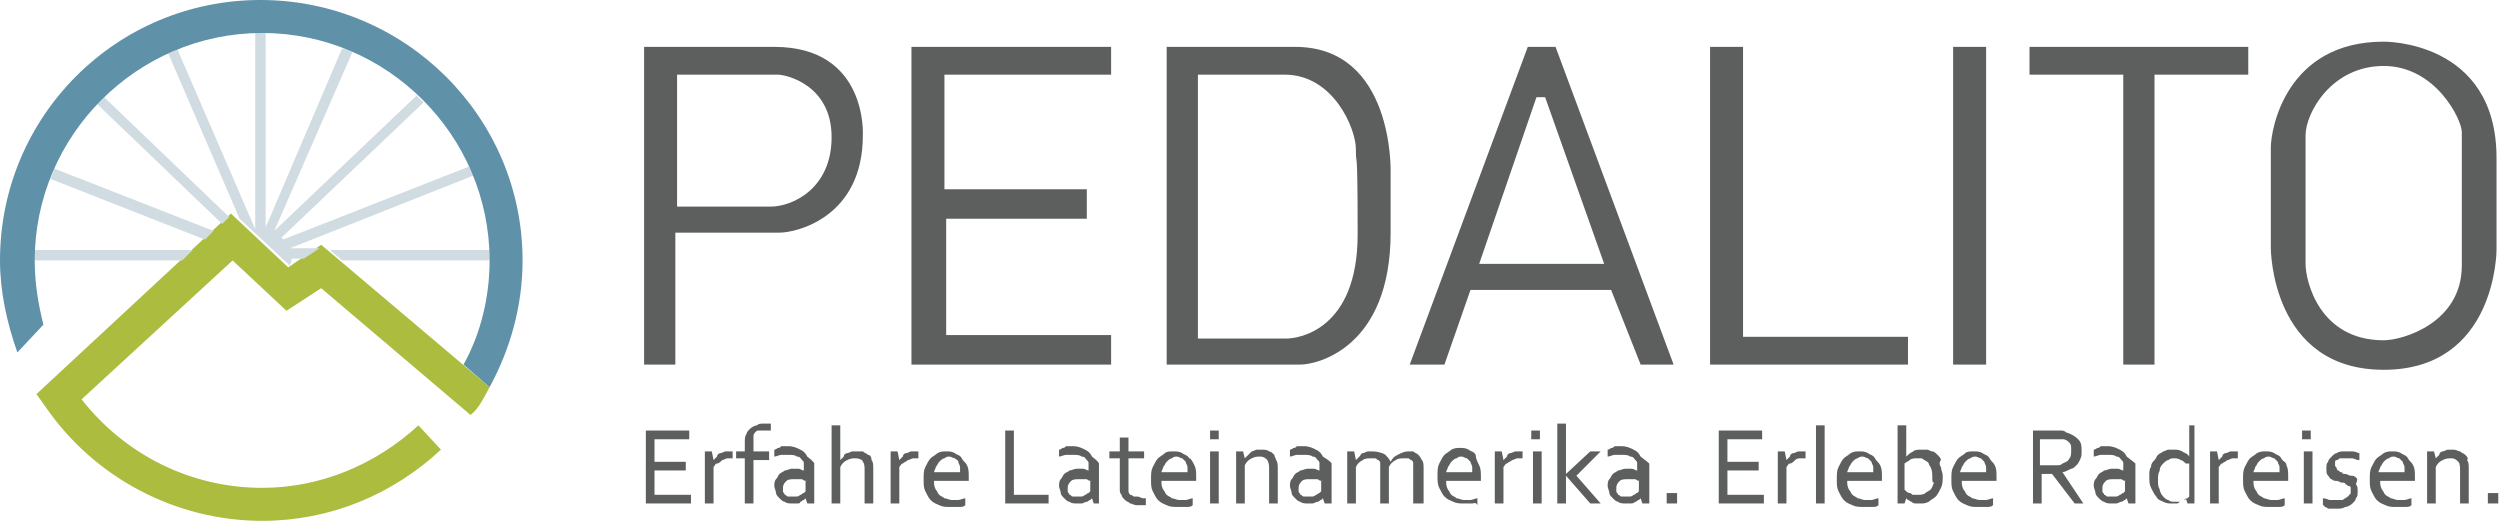 <?xml version="1.0" encoding="utf-8"?>
<!-- Generator: Adobe Illustrator 21.0.2, SVG Export Plug-In . SVG Version: 6.00 Build 0)  -->
<svg version="1.1" id="Ebene_1" xmlns="http://www.w3.org/2000/svg" xmlns:xlink="http://www.w3.org/1999/xlink" x="0px" y="0px"
	 width="144px" height="30px" viewBox="0 0 144 30" style="enable-background:new 0 0 144 30;" xml:space="preserve">
<style type="text/css">
	.st0{fill:#5D5F5E;}
	.st1{fill:#ABBC3F;}
	.st2{fill:#D0DCE2;}
	.st3{fill:#5F91A9;}
</style>
<path id="pedalito-claim" class="st0" d="M73.5,26.5c0.1,0.1,0.1,0.3,0.1,0.5v2h-0.5v-1.9c0-0.3,0-0.4-0.1-0.6
	c-0.1-0.1-0.2-0.2-0.4-0.2c-0.2,0-0.3,0-0.5,0.1c-0.2,0.1-0.3,0.2-0.4,0.4V29h-0.5v-3h0.4l0.1,0.4h0c0.1-0.1,0.1-0.1,0.2-0.2
	c0.1-0.1,0.1-0.1,0.2-0.2c0.1,0,0.2-0.1,0.3-0.1c0.1,0,0.2,0,0.3,0c0.1,0,0.3,0,0.4,0.1c0.1,0,0.2,0.1,0.3,0.2
	C73.4,26.3,73.5,26.4,73.5,26.5z M69.7,29h0.5v-3h-0.5V29z M81.7,26.2c-0.1-0.1-0.2-0.1-0.3-0.2c-0.1,0-0.2,0-0.3,0
	c-0.2,0-0.4,0.1-0.6,0.2c-0.2,0.1-0.3,0.2-0.4,0.4h0c-0.1-0.2-0.2-0.3-0.3-0.4S79.3,26,79.1,26c-0.1,0-0.2,0-0.3,0
	c-0.1,0-0.2,0.1-0.3,0.1c-0.1,0-0.1,0.1-0.2,0.2c-0.1,0.1-0.1,0.1-0.2,0.2h0L78,26h-0.4v3h0.5v-2.1c0.1-0.2,0.2-0.3,0.4-0.4
	c0.1-0.1,0.3-0.1,0.5-0.1c0.1,0,0.2,0,0.2,0c0.1,0,0.1,0.1,0.2,0.1c0.1,0.1,0.1,0.1,0.1,0.2s0,0.2,0,0.3V29h0.5v-2.1
	c0.1-0.2,0.2-0.3,0.4-0.4c0.1-0.1,0.3-0.1,0.5-0.1c0.1,0,0.2,0,0.2,0c0.1,0,0.1,0.1,0.2,0.1c0.1,0.1,0.1,0.1,0.1,0.2
	c0,0.1,0,0.2,0,0.3V29H82v-2c0-0.2,0-0.4-0.1-0.5C81.8,26.3,81.7,26.2,81.7,26.2z M70.2,24.8h-0.5v0.5h0.5V24.8z M68.8,26.8
	c0.1,0.2,0.1,0.4,0.1,0.7c0,0,0,0,0,0.1c0,0,0,0.1,0,0.1h-2c0,0.2,0,0.3,0.1,0.5c0.1,0.1,0.1,0.2,0.2,0.3c0.1,0.1,0.2,0.1,0.3,0.2
	c0.1,0,0.3,0.1,0.4,0.1c0.2,0,0.3,0,0.4,0c0.1,0,0.3-0.1,0.4-0.1v0.4c-0.1,0.1-0.2,0.1-0.4,0.1c-0.2,0-0.3,0-0.5,0
	c-0.2,0-0.4,0-0.6-0.1c-0.2-0.1-0.3-0.1-0.5-0.3c-0.1-0.1-0.2-0.3-0.3-0.5c-0.1-0.2-0.1-0.4-0.1-0.7c0-0.3,0-0.5,0.1-0.7
	c0.1-0.2,0.2-0.4,0.3-0.5c0.1-0.1,0.3-0.2,0.4-0.3s0.3-0.1,0.5-0.1c0.2,0,0.3,0,0.5,0.1c0.1,0.1,0.3,0.1,0.4,0.3
	C68.6,26.4,68.7,26.6,68.8,26.8z M68.4,27.2c0-0.1,0-0.2,0-0.3c0-0.1-0.1-0.2-0.1-0.3c-0.1-0.1-0.1-0.1-0.2-0.2
	c-0.1,0-0.2-0.1-0.3-0.1c-0.1,0-0.2,0-0.3,0.1c-0.1,0-0.2,0.1-0.3,0.2c-0.1,0.1-0.1,0.2-0.2,0.3c0,0.1-0.1,0.2-0.1,0.3H68.4z
	 M46.9,26.7c0,0.1,0,0.2,0,0.3v2h-0.4l-0.1-0.3h0c0,0-0.1,0.1-0.1,0.1c-0.1,0-0.1,0.1-0.2,0.1C46.1,29,46,29,45.9,29
	c-0.1,0-0.2,0-0.3,0c-0.1,0-0.3,0-0.4-0.1c-0.1,0-0.2-0.1-0.3-0.2c-0.1-0.1-0.2-0.2-0.2-0.3c0-0.1-0.1-0.3-0.1-0.4
	c0-0.1,0-0.3,0.1-0.4c0.1-0.1,0.1-0.2,0.2-0.3c0.1-0.1,0.2-0.1,0.3-0.2c0.1,0,0.3-0.1,0.4-0.1c0.2,0,0.3,0,0.4,0
	c0.1,0,0.2,0.1,0.3,0.1h0v-0.2c0-0.1,0-0.2,0-0.2c0-0.1,0-0.1-0.1-0.2c-0.1-0.1-0.1-0.2-0.3-0.2c-0.1-0.1-0.3-0.1-0.5-0.1
	c-0.1,0-0.3,0-0.4,0c-0.1,0-0.3,0.1-0.4,0.1v-0.4c0,0,0.1,0,0.2-0.1c0.1,0,0.1,0,0.2-0.1c0.1,0,0.2,0,0.2,0c0.1,0,0.2,0,0.2,0
	c0.3,0,0.5,0.1,0.7,0.2s0.3,0.2,0.4,0.4C46.9,26.6,46.9,26.7,46.9,26.7z M46.5,27.7c-0.1,0-0.2,0-0.3-0.1c-0.1,0-0.3,0-0.4,0
	c-0.2,0-0.4,0-0.5,0.1c-0.1,0.1-0.2,0.2-0.2,0.4c0,0.1,0,0.2,0,0.2c0,0.1,0.1,0.1,0.1,0.2c0.1,0,0.1,0.1,0.2,0.1c0.1,0,0.1,0,0.2,0
	c0.1,0,0.2,0,0.3,0c0.1,0,0.2-0.1,0.2-0.1c0.1,0,0.1-0.1,0.2-0.1c0,0,0.1-0.1,0.1-0.1V27.7z M85.2,26.8c0.1,0.2,0.1,0.4,0.1,0.7
	c0,0,0,0,0,0.1c0,0,0,0.1,0,0.1h-2c0,0.2,0,0.3,0.1,0.5c0.1,0.1,0.1,0.2,0.2,0.3c0.1,0.1,0.2,0.1,0.3,0.2c0.1,0,0.3,0.1,0.4,0.1
	c0.2,0,0.3,0,0.4,0c0.1,0,0.3-0.1,0.4-0.1v0.4C85,28.9,84.9,29,84.8,29c-0.2,0-0.3,0-0.5,0c-0.2,0-0.4,0-0.6-0.1
	c-0.2-0.1-0.3-0.1-0.5-0.3c-0.1-0.1-0.2-0.3-0.3-0.5c-0.1-0.2-0.1-0.4-0.1-0.7c0-0.3,0-0.5,0.1-0.7c0.1-0.2,0.2-0.4,0.3-0.5
	c0.1-0.1,0.3-0.2,0.4-0.3c0.2-0.1,0.3-0.1,0.5-0.1c0.2,0,0.3,0,0.5,0.1c0.1,0.1,0.3,0.1,0.4,0.3C85,26.4,85.1,26.6,85.2,26.8z
	 M84.8,27.2c0-0.1,0-0.2,0-0.3c0-0.1-0.1-0.2-0.1-0.3c-0.1-0.1-0.1-0.1-0.2-0.2c-0.1,0-0.2-0.1-0.3-0.1c-0.1,0-0.2,0-0.3,0.1
	c-0.1,0-0.2,0.1-0.3,0.2c-0.1,0.1-0.1,0.2-0.2,0.3c0,0.1-0.1,0.2-0.1,0.3H84.8z M44,24.4c-0.2,0-0.3,0-0.4,0.1
	c-0.1,0-0.3,0.1-0.4,0.2C43.1,24.8,43,24.9,43,25c-0.1,0.1-0.1,0.3-0.1,0.5V26h-0.5v0.4h0.5V29h0.5v-2.5h0.9V26h-0.9v-0.5
	c0-0.1,0-0.3,0-0.4c0-0.1,0.1-0.2,0.1-0.2c0.1-0.1,0.1-0.1,0.2-0.1c0.1,0,0.2,0,0.3,0c0.1,0,0.1,0,0.2,0c0.1,0,0.1,0,0.2,0v-0.4
	c0,0-0.1,0-0.2,0C44.2,24.4,44.1,24.4,44,24.4z M42.1,26c-0.1,0-0.2,0-0.3,0c-0.1,0-0.2,0.1-0.3,0.1c-0.1,0-0.2,0.1-0.2,0.2
	c-0.1,0.1-0.1,0.1-0.2,0.2h0L41,26h-0.4v3h0.5v-2.1c0.1-0.1,0.1-0.2,0.2-0.2s0.2-0.1,0.3-0.2c0.1,0,0.2-0.1,0.3-0.1
	c0.1,0,0.2,0,0.3,0h0V26C42.2,26,42.2,26,42.1,26C42.2,26,42.1,26,42.1,26z M50,26.2c-0.1-0.1-0.2-0.1-0.3-0.2c-0.1,0-0.2,0-0.3,0
	c-0.1,0-0.2,0-0.3,0c-0.1,0-0.2,0.1-0.3,0.1s-0.2,0.1-0.2,0.2c-0.1,0.1-0.1,0.1-0.2,0.2h0v-2h-0.5V29h0.5v-2.1
	c0.1-0.2,0.2-0.3,0.4-0.4c0.2-0.1,0.3-0.1,0.5-0.1c0.2,0,0.4,0.1,0.4,0.2c0.1,0.1,0.1,0.3,0.1,0.5V29h0.5v-2c0-0.2,0-0.4-0.1-0.5
	C50.2,26.3,50.1,26.2,50,26.2z M37.7,27.1h1.8v-0.5h-1.8v-1.3h2v-0.5h-2.5V29h2.6v-0.5h-2.1V27.1z M63.3,26.7c0,0.1,0,0.2,0,0.3v2
	H63l-0.1-0.3h0c0,0-0.1,0.1-0.1,0.1c-0.1,0-0.1,0.1-0.2,0.1c-0.1,0-0.2,0.1-0.3,0.1c-0.1,0-0.2,0-0.3,0c-0.1,0-0.3,0-0.4-0.1
	c-0.1,0-0.2-0.1-0.3-0.2c-0.1-0.1-0.2-0.2-0.2-0.3c0-0.1-0.1-0.3-0.1-0.4c0-0.1,0-0.3,0.1-0.4c0.1-0.1,0.1-0.2,0.2-0.3
	c0.1-0.1,0.2-0.1,0.3-0.2c0.1,0,0.3-0.1,0.4-0.1c0.2,0,0.3,0,0.4,0c0.1,0,0.2,0.1,0.3,0.1h0v-0.2c0-0.1,0-0.2,0-0.2
	c0-0.1,0-0.1-0.1-0.2c-0.1-0.1-0.1-0.2-0.3-0.2c-0.1-0.1-0.3-0.1-0.5-0.1c-0.1,0-0.3,0-0.4,0c-0.1,0-0.3,0.1-0.4,0.1v-0.4
	c0,0,0.1,0,0.2-0.1c0.1,0,0.1,0,0.2-0.1c0.1,0,0.2,0,0.2,0c0.1,0,0.2,0,0.2,0c0.3,0,0.5,0.1,0.7,0.2s0.3,0.2,0.4,0.4
	C63.3,26.6,63.3,26.7,63.3,26.7z M62.9,27.7c-0.1,0-0.2,0-0.3-0.1c-0.1,0-0.3,0-0.4,0c-0.2,0-0.4,0-0.5,0.1
	c-0.1,0.1-0.2,0.2-0.2,0.4c0,0.1,0,0.2,0,0.2c0,0.1,0.1,0.1,0.1,0.2c0.1,0,0.1,0.1,0.2,0.1c0.1,0,0.1,0,0.2,0c0.1,0,0.2,0,0.3,0
	c0.1,0,0.2-0.1,0.2-0.1c0.1,0,0.1-0.1,0.2-0.1c0,0,0.1-0.1,0.1-0.1V27.7z M52.8,26c-0.1,0-0.2,0-0.3,0c-0.1,0-0.2,0.1-0.3,0.1
	c-0.1,0-0.2,0.1-0.2,0.2c-0.1,0.1-0.1,0.1-0.2,0.2h0L51.7,26h-0.4v3h0.5v-2.1c0.1-0.1,0.1-0.2,0.2-0.2c0.1-0.1,0.2-0.1,0.3-0.2
	c0.1,0,0.2-0.1,0.3-0.1c0.1,0,0.2,0,0.3,0h0V26C52.9,26,52.9,26,52.8,26C52.8,26,52.8,26,52.8,26z M65.5,28.6c-0.1,0-0.2,0-0.2,0
	s-0.1-0.1-0.2-0.1c0,0-0.1-0.1-0.1-0.2c0-0.1,0-0.1,0-0.2v-1.7h0.9V26h-0.9v-0.8h-0.5V26h-0.6v0.4h0.6v1.8c0,0.1,0,0.2,0.1,0.3
	c0,0.1,0.1,0.2,0.2,0.3c0.1,0.1,0.2,0.1,0.3,0.2c0.1,0,0.2,0.1,0.4,0.1c0.1,0,0.2,0,0.3,0c0.1,0,0.1,0,0.2,0v-0.4
	c-0.1,0-0.1,0-0.2,0C65.6,28.6,65.5,28.6,65.5,28.6z M58.4,24.8h-0.5V29h2.5v-0.5h-2V24.8z M55.7,26.8c0.1,0.2,0.1,0.4,0.1,0.7
	c0,0,0,0,0,0.1c0,0,0,0.1,0,0.1h-2c0,0.2,0,0.3,0.1,0.5c0.1,0.1,0.1,0.2,0.2,0.3c0.1,0.1,0.2,0.1,0.3,0.2c0.1,0,0.3,0.1,0.4,0.1
	c0.2,0,0.3,0,0.4,0c0.1,0,0.3-0.1,0.4-0.1v0.4c-0.1,0.1-0.2,0.1-0.4,0.1c-0.2,0-0.3,0-0.5,0c-0.2,0-0.4,0-0.6-0.1
	c-0.2-0.1-0.3-0.1-0.5-0.3c-0.1-0.1-0.2-0.3-0.3-0.5c-0.1-0.2-0.1-0.4-0.1-0.7c0-0.3,0-0.5,0.1-0.7c0.1-0.2,0.2-0.4,0.3-0.5
	c0.1-0.1,0.3-0.2,0.4-0.3c0.2-0.1,0.3-0.1,0.5-0.1c0.2,0,0.3,0,0.5,0.1c0.1,0.1,0.3,0.1,0.4,0.3S55.6,26.6,55.7,26.8z M55.3,27.2
	c0-0.1,0-0.2,0-0.3c0-0.1-0.1-0.2-0.1-0.3s-0.1-0.1-0.2-0.2c-0.1,0-0.2-0.1-0.3-0.1c-0.1,0-0.2,0-0.3,0.1c-0.1,0-0.2,0.1-0.3,0.2
	c-0.1,0.1-0.1,0.2-0.2,0.3c0,0.1-0.1,0.2-0.1,0.3H55.3z M76.7,26.7c0,0.1,0,0.2,0,0.3v2h-0.4l-0.1-0.3h0c0,0-0.1,0.1-0.1,0.1
	c-0.1,0-0.1,0.1-0.2,0.1c-0.1,0-0.2,0.1-0.3,0.1c-0.1,0-0.2,0-0.3,0c-0.1,0-0.3,0-0.4-0.1c-0.1,0-0.2-0.1-0.3-0.2
	c-0.1-0.1-0.2-0.2-0.2-0.3c0-0.1-0.1-0.3-0.1-0.4c0-0.1,0-0.3,0.1-0.4c0.1-0.1,0.1-0.2,0.2-0.3c0.1-0.1,0.2-0.1,0.3-0.2
	c0.1,0,0.3-0.1,0.4-0.1c0.2,0,0.3,0,0.4,0c0.1,0,0.2,0.1,0.3,0.1h0v-0.2c0-0.1,0-0.2,0-0.2c0-0.1,0-0.1-0.1-0.2
	c-0.1-0.1-0.1-0.2-0.3-0.2c-0.1-0.1-0.3-0.1-0.5-0.1c-0.1,0-0.3,0-0.4,0c-0.1,0-0.3,0.1-0.4,0.1v-0.4c0,0,0.1,0,0.2-0.1
	c0.1,0,0.1,0,0.2-0.1c0.1,0,0.2,0,0.2,0c0.1,0,0.2,0,0.2,0c0.3,0,0.5,0.1,0.7,0.2c0.2,0.1,0.3,0.2,0.4,0.4
	C76.7,26.6,76.7,26.7,76.7,26.7z M76.2,27.7c-0.1,0-0.2,0-0.3-0.1c-0.1,0-0.3,0-0.4,0c-0.2,0-0.4,0-0.5,0.1
	c-0.1,0.1-0.2,0.2-0.2,0.4c0,0.1,0,0.2,0,0.2c0,0.1,0.1,0.1,0.1,0.2c0.1,0,0.1,0.1,0.2,0.1c0.1,0,0.1,0,0.2,0c0.1,0,0.2,0,0.3,0
	c0.1,0,0.2-0.1,0.2-0.1c0.1,0,0.1-0.1,0.2-0.1c0,0,0.1-0.1,0.1-0.1V27.7z M131.7,26.8c0.1,0.2,0.1,0.4,0.1,0.7c0,0,0,0,0,0.1
	c0,0,0,0.1,0,0.1h-2c0,0.2,0,0.3,0.1,0.5c0.1,0.1,0.1,0.2,0.2,0.3s0.2,0.1,0.3,0.2c0.1,0,0.3,0.1,0.4,0.1c0.2,0,0.3,0,0.4,0
	c0.1,0,0.3-0.1,0.4-0.1v0.4c-0.1,0.1-0.2,0.1-0.4,0.1c-0.2,0-0.3,0-0.5,0c-0.2,0-0.4,0-0.6-0.1c-0.2-0.1-0.3-0.1-0.5-0.3
	c-0.1-0.1-0.2-0.3-0.3-0.5c-0.1-0.2-0.1-0.4-0.1-0.7c0-0.3,0-0.5,0.1-0.7c0.1-0.2,0.2-0.4,0.3-0.5c0.1-0.1,0.3-0.2,0.4-0.3
	c0.2-0.1,0.3-0.1,0.5-0.1c0.2,0,0.3,0,0.5,0.1c0.1,0.1,0.3,0.1,0.4,0.3S131.7,26.6,131.7,26.8z M131.3,27.2c0-0.1,0-0.2,0-0.3
	c0-0.1-0.1-0.2-0.1-0.3c-0.1-0.1-0.1-0.1-0.2-0.2c-0.1,0-0.2-0.1-0.3-0.1c-0.1,0-0.2,0-0.3,0.1c-0.1,0-0.2,0.1-0.3,0.2
	c-0.1,0.1-0.1,0.2-0.2,0.3c0,0.1-0.1,0.2-0.1,0.3H131.3z M133.1,24.8h-0.5v0.5h0.5V24.8z M87.6,26c-0.1,0-0.2,0-0.3,0
	c-0.1,0-0.2,0.1-0.3,0.1c-0.1,0-0.2,0.1-0.2,0.2c-0.1,0.1-0.1,0.1-0.2,0.2h0L86.5,26h-0.4v3h0.5v-2.1c0.1-0.1,0.1-0.2,0.2-0.2
	c0.1-0.1,0.2-0.1,0.3-0.2c0.1,0,0.2-0.1,0.3-0.1c0.1,0,0.2,0,0.3,0h0V26C87.7,26,87.7,26,87.6,26C87.6,26,87.6,26,87.6,26z
	 M125.9,24.5h0.5V29H126l-0.1-0.3h0c0,0-0.1,0.1-0.1,0.1c0,0-0.1,0.1-0.2,0.1c-0.1,0-0.1,0.1-0.2,0.1c-0.1,0-0.2,0-0.3,0
	c-0.2,0-0.3,0-0.5-0.1c-0.2-0.1-0.3-0.1-0.4-0.3c-0.1-0.1-0.2-0.3-0.3-0.5c-0.1-0.2-0.1-0.4-0.1-0.7c0-0.2,0-0.4,0.1-0.5
	c0-0.2,0.1-0.3,0.2-0.4c0.1-0.1,0.1-0.2,0.2-0.3c0.1-0.1,0.2-0.1,0.3-0.2c0.1,0,0.2-0.1,0.3-0.1c0.1,0,0.2,0,0.3,0
	c0.2,0,0.3,0,0.5,0.1c0.1,0.1,0.3,0.1,0.4,0.3h0V24.5z M125.9,26.7c-0.1-0.1-0.2-0.2-0.3-0.2c-0.1-0.1-0.3-0.1-0.4-0.1
	c-0.1,0-0.2,0-0.3,0.1c-0.1,0-0.2,0.1-0.3,0.2c-0.1,0.1-0.2,0.2-0.2,0.4c-0.1,0.2-0.1,0.3-0.1,0.6c0,0.2,0,0.3,0.1,0.5
	c0,0.1,0.1,0.3,0.2,0.4c0.1,0.1,0.2,0.2,0.3,0.2c0.1,0.1,0.2,0.1,0.4,0.1c0.1,0,0.2,0,0.3,0c0.1,0,0.2-0.1,0.2-0.1
	c0.1,0,0.1-0.1,0.2-0.1c0,0,0.1-0.1,0.1-0.1V26.7z M123,26.7c0,0.1,0,0.2,0,0.3v2h-0.4l-0.1-0.3h0c0,0-0.1,0.1-0.1,0.1
	c-0.1,0-0.1,0.1-0.2,0.1c-0.1,0-0.2,0.1-0.3,0.1c-0.1,0-0.2,0-0.3,0c-0.1,0-0.3,0-0.4-0.1c-0.1,0-0.2-0.1-0.3-0.2
	c-0.1-0.1-0.2-0.2-0.2-0.3c0-0.1-0.1-0.3-0.1-0.4c0-0.1,0-0.3,0.1-0.4c0.1-0.1,0.1-0.2,0.2-0.3c0.1-0.1,0.2-0.1,0.3-0.2
	c0.1,0,0.3-0.1,0.4-0.1c0.2,0,0.3,0,0.4,0c0.1,0,0.2,0.1,0.3,0.1h0v-0.2c0-0.1,0-0.2,0-0.2c0-0.1,0-0.1-0.1-0.2
	c-0.1-0.1-0.1-0.2-0.3-0.2c-0.1-0.1-0.3-0.1-0.5-0.1c-0.1,0-0.3,0-0.4,0c-0.1,0-0.3,0.1-0.4,0.1v-0.4c0,0,0.1,0,0.2-0.1
	c0.1,0,0.1,0,0.2-0.1c0.1,0,0.2,0,0.2,0c0.1,0,0.2,0,0.2,0c0.3,0,0.5,0.1,0.7,0.2c0.2,0.1,0.3,0.2,0.4,0.4
	C122.9,26.6,123,26.7,123,26.7z M122.5,27.7c-0.1,0-0.2,0-0.3-0.1c-0.1,0-0.3,0-0.4,0c-0.2,0-0.4,0-0.5,0.1
	c-0.1,0.1-0.2,0.2-0.2,0.4c0,0.1,0,0.2,0,0.2c0,0.1,0.1,0.1,0.1,0.2c0.1,0,0.1,0.1,0.2,0.1c0.1,0,0.1,0,0.2,0c0.1,0,0.2,0,0.3,0
	c0.1,0,0.2-0.1,0.2-0.1c0.1,0,0.1-0.1,0.2-0.1c0,0,0.1-0.1,0.1-0.1V27.7z M139,26.8c0.1,0.2,0.1,0.4,0.1,0.7c0,0,0,0,0,0.1
	c0,0,0,0.1,0,0.1h-2c0,0.2,0,0.3,0.1,0.5c0.1,0.1,0.1,0.2,0.2,0.3c0.1,0.1,0.2,0.1,0.3,0.2c0.1,0,0.3,0.1,0.4,0.1c0.2,0,0.3,0,0.4,0
	c0.1,0,0.3-0.1,0.4-0.1v0.4c-0.1,0.1-0.2,0.1-0.4,0.1c-0.2,0-0.3,0-0.5,0c-0.2,0-0.4,0-0.6-0.1c-0.2-0.1-0.3-0.1-0.5-0.3
	c-0.1-0.1-0.2-0.3-0.3-0.5c-0.1-0.2-0.1-0.4-0.1-0.7c0-0.3,0-0.5,0.1-0.7c0.1-0.2,0.2-0.4,0.3-0.5c0.1-0.1,0.3-0.2,0.4-0.3
	c0.2-0.1,0.3-0.1,0.5-0.1c0.2,0,0.3,0,0.5,0.1c0.1,0.1,0.3,0.1,0.4,0.3S138.9,26.6,139,26.8z M138.5,27.2c0-0.1,0-0.2,0-0.3
	c0-0.1-0.1-0.2-0.1-0.3c-0.1-0.1-0.1-0.1-0.2-0.2c-0.1,0-0.2-0.1-0.3-0.1c-0.1,0-0.2,0-0.3,0.1c-0.1,0-0.2,0.1-0.3,0.2
	c-0.1,0.1-0.1,0.2-0.2,0.3c0,0.1-0.1,0.2-0.1,0.3H138.5z M132.7,29h0.5v-3h-0.5V29z M142,26.2c-0.1-0.1-0.2-0.1-0.3-0.2
	c-0.1,0-0.2-0.1-0.4-0.1c-0.1,0-0.2,0-0.3,0c-0.1,0-0.2,0.1-0.3,0.1c-0.1,0-0.2,0.1-0.2,0.2c-0.1,0.1-0.1,0.1-0.2,0.2h0l-0.1-0.4
	h-0.4v3h0.5v-2.1c0.1-0.2,0.2-0.3,0.4-0.4c0.2-0.1,0.3-0.1,0.5-0.1c0.2,0,0.3,0.1,0.4,0.2c0.1,0.1,0.1,0.3,0.1,0.6V29h0.5v-2
	c0-0.2,0-0.4-0.1-0.5C142.2,26.4,142.1,26.3,142,26.2z M143.3,28.4V29h0.6v-0.6H143.3z M118.8,27.2L120,29h-0.5l-1.3-1.7h-0.6V29
	h-0.5v-4.2h1.1c0.2,0,0.3,0,0.5,0c0.1,0,0.2,0,0.3,0.1c0.3,0.1,0.5,0.2,0.7,0.4c0.2,0.2,0.2,0.4,0.2,0.7c0,0.2,0,0.3-0.1,0.5
	s-0.1,0.2-0.2,0.3c-0.1,0.1-0.2,0.2-0.3,0.2C119.1,27.1,118.9,27.2,118.8,27.2L118.8,27.2z M118.5,26.8c0.1,0,0.2,0,0.3-0.1
	c0.2-0.1,0.3-0.1,0.4-0.3c0.1-0.1,0.1-0.3,0.1-0.5c0-0.2,0-0.3-0.1-0.4c-0.1-0.1-0.2-0.2-0.4-0.2c-0.1,0-0.2,0-0.3,0
	c-0.1,0-0.2,0-0.4,0h-0.6v1.5h0.5C118.3,26.8,118.4,26.8,118.5,26.8z M135.7,27.5c-0.1-0.1-0.2-0.1-0.3-0.1c-0.1,0-0.2-0.1-0.3-0.1
	c-0.1,0-0.2,0-0.2-0.1c-0.1,0-0.1,0-0.2-0.1c-0.1,0-0.1-0.1-0.1-0.1c0-0.1-0.1-0.1-0.1-0.2c0-0.1,0-0.1,0-0.2c0-0.1,0.1-0.1,0.1-0.1
	c0.1,0,0.1-0.1,0.2-0.1c0.1,0,0.2,0,0.3,0c0.1,0,0.3,0,0.4,0c0.1,0,0.2,0.1,0.4,0.1v-0.4c-0.1,0-0.2-0.1-0.4-0.1c-0.1,0-0.3,0-0.5,0
	c-0.1,0-0.3,0-0.4,0.1c-0.1,0-0.2,0.1-0.3,0.2c-0.1,0.1-0.2,0.2-0.2,0.3c-0.1,0.1-0.1,0.2-0.1,0.4c0,0.2,0,0.3,0.1,0.4
	c0.1,0.1,0.1,0.2,0.2,0.2c0.1,0.1,0.2,0.1,0.3,0.1c0.1,0,0.2,0.1,0.3,0.1c0.1,0,0.2,0,0.2,0.1c0.1,0,0.1,0.1,0.2,0.1
	c0.1,0,0.1,0.1,0.1,0.1c0,0.1,0,0.1,0,0.2c0,0.1,0,0.2-0.1,0.2c0,0.1-0.1,0.1-0.2,0.2c-0.1,0-0.1,0.1-0.2,0.1c-0.1,0-0.2,0-0.3,0
	c-0.1,0-0.3,0-0.4,0c-0.1,0-0.2-0.1-0.4-0.1v0.4c0,0,0.1,0,0.1,0.1c0,0,0.1,0,0.2,0.1c0.1,0,0.1,0,0.2,0c0.1,0,0.2,0,0.3,0
	c0.2,0,0.3,0,0.5-0.1c0.1,0,0.3-0.1,0.4-0.2c0.1-0.1,0.2-0.2,0.2-0.3c0.1-0.1,0.1-0.2,0.1-0.4c0-0.2,0-0.3-0.1-0.4
	C135.8,27.6,135.8,27.6,135.7,27.5z M128.8,26c-0.1,0-0.2,0-0.3,0c-0.1,0-0.2,0.1-0.3,0.1c-0.1,0-0.2,0.1-0.2,0.2
	c-0.1,0.1-0.1,0.1-0.2,0.2h0l-0.1-0.5h-0.4v3h0.5v-2.1c0.1-0.1,0.1-0.2,0.2-0.2c0.1-0.1,0.2-0.1,0.3-0.2c0.1,0,0.2-0.1,0.3-0.1
	c0.1,0,0.2,0,0.3,0h0V26C128.9,26,128.9,26,128.8,26C128.9,26,128.9,26,128.8,26z M95,26.7c0,0.1,0,0.2,0,0.3v2h-0.4l-0.1-0.3h0
	c0,0-0.1,0.1-0.1,0.1c-0.1,0-0.1,0.1-0.2,0.1C94.1,29,94,29,93.9,29c-0.1,0-0.2,0-0.3,0c-0.1,0-0.3,0-0.4-0.1
	c-0.1,0-0.2-0.1-0.3-0.2c-0.1-0.1-0.2-0.2-0.2-0.3s-0.1-0.3-0.1-0.4c0-0.1,0-0.3,0.1-0.4c0.1-0.1,0.1-0.2,0.2-0.3
	c0.1-0.1,0.2-0.1,0.3-0.2c0.1,0,0.3-0.1,0.4-0.1c0.2,0,0.3,0,0.4,0c0.1,0,0.2,0.1,0.3,0.1h0v-0.2c0-0.1,0-0.2,0-0.2
	c0-0.1,0-0.1-0.1-0.2c-0.1-0.1-0.1-0.2-0.3-0.2c-0.1-0.1-0.3-0.1-0.5-0.1c-0.1,0-0.3,0-0.4,0c-0.1,0-0.3,0.1-0.4,0.1v-0.4
	c0,0,0.1,0,0.2-0.1c0.1,0,0.1,0,0.2-0.1c0.1,0,0.2,0,0.2,0c0.1,0,0.2,0,0.2,0c0.3,0,0.5,0.1,0.7,0.2c0.2,0.1,0.3,0.2,0.4,0.4
	C94.9,26.6,95,26.7,95,26.7z M94.5,27.7c-0.1,0-0.2,0-0.3-0.1c-0.1,0-0.3,0-0.4,0c-0.2,0-0.4,0-0.5,0.1c-0.1,0.1-0.2,0.2-0.2,0.4
	c0,0.1,0,0.2,0,0.2c0,0.1,0.1,0.1,0.1,0.2c0.1,0,0.1,0.1,0.2,0.1c0.1,0,0.1,0,0.2,0c0.1,0,0.2,0,0.3,0c0.1,0,0.2-0.1,0.2-0.1
	c0.1,0,0.1-0.1,0.2-0.1c0,0,0.1-0.1,0.1-0.1V27.7z M114.9,26.8c0.1,0.2,0.1,0.4,0.1,0.7c0,0,0,0,0,0.1c0,0,0,0.1,0,0.1h-2
	c0,0.2,0,0.3,0.1,0.5c0.1,0.1,0.1,0.2,0.2,0.3s0.2,0.1,0.3,0.2c0.1,0,0.3,0.1,0.4,0.1c0.2,0,0.3,0,0.4,0c0.1,0,0.3-0.1,0.4-0.1v0.4
	c-0.1,0.1-0.2,0.1-0.4,0.1c-0.2,0-0.3,0-0.5,0c-0.2,0-0.4,0-0.6-0.1c-0.2-0.1-0.3-0.1-0.5-0.3c-0.1-0.1-0.2-0.3-0.3-0.5
	c-0.1-0.2-0.1-0.4-0.1-0.7c0-0.3,0-0.5,0.1-0.7c0.1-0.2,0.2-0.4,0.3-0.5c0.1-0.1,0.3-0.2,0.4-0.3s0.3-0.1,0.5-0.1
	c0.2,0,0.3,0,0.5,0.1c0.1,0.1,0.3,0.1,0.4,0.3S114.8,26.6,114.9,26.8z M114.4,27.2c0-0.1,0-0.2,0-0.3c0-0.1-0.1-0.2-0.1-0.3
	c-0.1-0.1-0.1-0.1-0.2-0.2c-0.1,0-0.2-0.1-0.3-0.1c-0.1,0-0.2,0-0.3,0.1c-0.1,0-0.2,0.1-0.3,0.2c-0.1,0.1-0.1,0.2-0.2,0.3
	c0,0.1-0.1,0.2-0.1,0.3H114.4z M88.7,24.8h-0.5v0.5h0.5V24.8z M96,29h0.6v-0.6H96V29z M88.3,29h0.5v-3h-0.5V29z M91.6,26l-1.4,1.3h0
	v-2.9h-0.5V29h0.5v-1.6h0l1.4,1.6h0.6l-1.4-1.6l1.4-1.4H91.6z M99.5,27.1h1.8v-0.5h-1.8v-1.3h2v-0.5h-2.5V29h2.6v-0.5h-2.1V27.1z
	 M108.3,26.8c0.1,0.2,0.1,0.4,0.1,0.7c0,0,0,0,0,0.1c0,0,0,0.1,0,0.1h-2c0,0.2,0,0.3,0.1,0.5c0.1,0.1,0.1,0.2,0.2,0.3
	c0.1,0.1,0.2,0.1,0.3,0.2c0.1,0,0.3,0.1,0.4,0.1c0.2,0,0.3,0,0.4,0c0.1,0,0.3-0.1,0.4-0.1v0.4c-0.1,0.1-0.2,0.1-0.4,0.1
	c-0.2,0-0.3,0-0.5,0c-0.2,0-0.4,0-0.6-0.1c-0.2-0.1-0.3-0.1-0.5-0.3c-0.1-0.1-0.2-0.3-0.3-0.5c-0.1-0.2-0.1-0.4-0.1-0.7
	c0-0.3,0-0.5,0.1-0.7c0.1-0.2,0.2-0.4,0.3-0.5c0.1-0.1,0.3-0.2,0.4-0.3c0.2-0.1,0.3-0.1,0.5-0.1c0.2,0,0.3,0,0.5,0.1
	c0.1,0.1,0.3,0.1,0.4,0.3S108.2,26.6,108.3,26.8z M107.9,27.2c0-0.1,0-0.2,0-0.3c0-0.1-0.1-0.2-0.1-0.3c-0.1-0.1-0.1-0.1-0.2-0.2
	c-0.1,0-0.2-0.1-0.3-0.1c-0.1,0-0.2,0-0.3,0.1c-0.1,0-0.2,0.1-0.3,0.2c-0.1,0.1-0.1,0.2-0.2,0.3c0,0.1-0.1,0.2-0.1,0.3H107.9z
	 M111.8,26.9c0,0.2,0.1,0.3,0.1,0.5c0,0.3,0,0.5-0.1,0.7c-0.1,0.2-0.2,0.4-0.3,0.5c-0.1,0.1-0.3,0.2-0.4,0.3
	c-0.2,0.1-0.3,0.1-0.5,0.1c-0.1,0-0.2,0-0.3,0c-0.1,0-0.2-0.1-0.2-0.1c-0.1,0-0.1-0.1-0.2-0.1c0,0-0.1-0.1-0.1-0.1h0l-0.1,0.3h-0.4
	v-4.5h0.5v1.8h0c0.1-0.1,0.2-0.2,0.4-0.3c0.1-0.1,0.3-0.1,0.5-0.1c0.1,0,0.2,0,0.3,0c0.1,0,0.2,0.1,0.3,0.1c0.1,0,0.2,0.1,0.3,0.2
	c0.1,0.1,0.2,0.2,0.2,0.3C111.7,26.6,111.7,26.8,111.8,26.9z M111.3,27.5c0-0.2,0-0.4-0.1-0.6c-0.1-0.1-0.1-0.3-0.2-0.3
	c-0.1-0.1-0.2-0.1-0.3-0.2c-0.1,0-0.2,0-0.3,0c-0.1,0-0.3,0-0.4,0.1c-0.1,0.1-0.2,0.1-0.3,0.2v1.5c0,0,0.1,0.1,0.1,0.1
	c0,0,0.1,0.1,0.2,0.1c0.1,0,0.1,0.1,0.2,0.1s0.2,0,0.3,0c0.1,0,0.3,0,0.4-0.1c0.1-0.1,0.2-0.1,0.3-0.2c0.1-0.1,0.1-0.2,0.2-0.4
	C111.3,27.8,111.3,27.7,111.3,27.5z M104.6,29h0.5v-4.5h-0.5V29z M103.9,26c-0.1,0-0.2,0-0.3,0c-0.1,0-0.2,0.1-0.3,0.1
	c-0.1,0-0.2,0.1-0.2,0.2c-0.1,0.1-0.1,0.1-0.2,0.2h0l-0.1-0.5h-0.4v3h0.5v-2.1c0.1-0.1,0.1-0.2,0.2-0.2s0.2-0.1,0.3-0.2
	s0.2-0.1,0.3-0.1c0.1,0,0.2,0,0.3,0h0V26C104,26,104,26,103.9,26C103.9,26,103.9,26,103.9,26z"/>
<path id="pedalito-schriftzug" class="st0" d="M74.6,2.7c-5.7,0-7.4,0-7.4,0V21c0,0,6.7,0,7.7,0c1,0,5.2-1,5.2-7.6V9.9
	C80.1,9.9,80.3,2.7,74.6,2.7z M78.2,13.5c0,5.5-3.4,6-4.1,6c-0.7,0-5.1,0-5.1,0V4.3c0,0,2.2,0,5,0c2.8,0,4.1,3.1,4.1,4.3
	S78.2,7.9,78.2,13.5z M52.5,2.7H64v1.6h-9.6v6.6h8.2v1.7h-8.1v6.7H64V21H52.5V2.7z M44.6,2.7c-5.4,0-7.5,0-7.5,0V21h1.8v-7.6
	c0,0,4.9,0,6,0c1,0,4.8-0.9,4.8-5.6C49.7,7.8,50,2.7,44.6,2.7z M44.4,11.9c-1.2,0-5.4,0-5.4,0V4.3c0,0,5.3,0,5.8,0s3.1,0.6,3.1,3.6
	S45.6,11.9,44.4,11.9z M116.9,2.7h12.6v1.6h-5.4V21h-1.8V4.3h-5.4V2.7z M143.8,14.4V9.1c0-6.8-6.5-6.7-6.5-6.7c-5.6,0-6.5,5-6.5,6.1
	s0,5.8,0,5.8s0,7,6.5,7S143.8,14.4,143.8,14.4z M141.8,15.3c0,3.3-3.4,4.3-4.5,4.3c-3.7,0-4.5-3.4-4.5-4.4s0-6.1,0-7.4s1.5-4,4.5-4
	c3,0,4.5,3.1,4.5,3.8C141.8,8.4,141.8,12,141.8,15.3z M112.5,2.7h1.9V21h-1.9V2.7z M100.4,19.4h9.5V21H98.5V2.7h1.9V19.4z M88,2.7
	L81.2,21h2l1.5-4.3h8.1l1.7,4.3h1.9L89.6,2.7H88z M85.2,15.2l3.3-9.6H89l3.4,9.6H85.2z"/>
<path id="pedalito-icon-berg" class="st1" d="M28.2,22.3c0,0-0.2,0.4-0.5,0.9c-0.3,0.5-0.6,0.7-0.6,0.7l-8.6-7.3l-2,1.3l-3.1-2.9
	L4.7,23c2.5,3.2,6.3,5.1,10.4,5.1c3.3,0,6.5-1.3,9-3.6l1.3,1.4c-2.8,2.6-6.4,4.1-10.3,4.1c-5,0-9.7-2.5-12.5-6.6l-0.5-0.7l11.2-10.4
	l3.3,3.1l1.9-1.3L28.2,22.3z"/>
<path id="pedalito-icon-strahlen" class="st2" d="M13.4,14.9L13.4,14.9L13.4,14.9L13.4,14.9z M28.2,14.4H19l0.7,0.6h8.5
	C28.2,14.8,28.2,14.6,28.2,14.4z M16.7,14.3l10.6-4.2C27.2,10,27.1,9.8,27,9.6l-10.7,4.2c0,0,0-0.1-0.1-0.1l8.2-7.8
	c-0.1-0.1-0.3-0.3-0.4-0.4l-8.2,7.8L20.3,3c-0.2-0.1-0.4-0.2-0.6-0.2l-4.4,10.3V1.9c-0.1,0-0.1,0-0.2,0c-0.1,0-0.3,0-0.4,0v11.3
	c0,0,0,0,0,0L10.2,2.8C10.1,2.9,9.9,3,9.7,3.1l4.1,9.5l2.9,2.7c0-0.1,0.1-0.2,0.1-0.4h0.7l0.9-0.6L16.7,14.3
	C16.7,14.4,16.7,14.3,16.7,14.3z M5.6,6l7.2,6.9l0.4-0.4L6,5.6C5.9,5.7,5.7,5.9,5.6,6z M2.9,10.3l8.9,3.5l0.5-0.5L3.1,9.7
	C3.1,9.9,3,10.1,2.9,10.3z M2,15h8.5l0.6-0.6H2C2,14.6,2,14.8,2,15z"/>
<path id="pedalito-icon-kreis" class="st3" d="M30.1,15c0,2.6-0.7,5.1-1.9,7.3L26.7,21c1-1.8,1.5-3.9,1.5-6
	c0-7.2-5.9-13.1-13.1-13.1S2,7.8,2,15c0,1.3,0.2,2.5,0.5,3.7l-1.5,1.6c-0.6-1.7-1-3.5-1-5.3c0-8.3,6.7-15,15-15S30.1,6.7,30.1,15z"
	/>
</svg>
